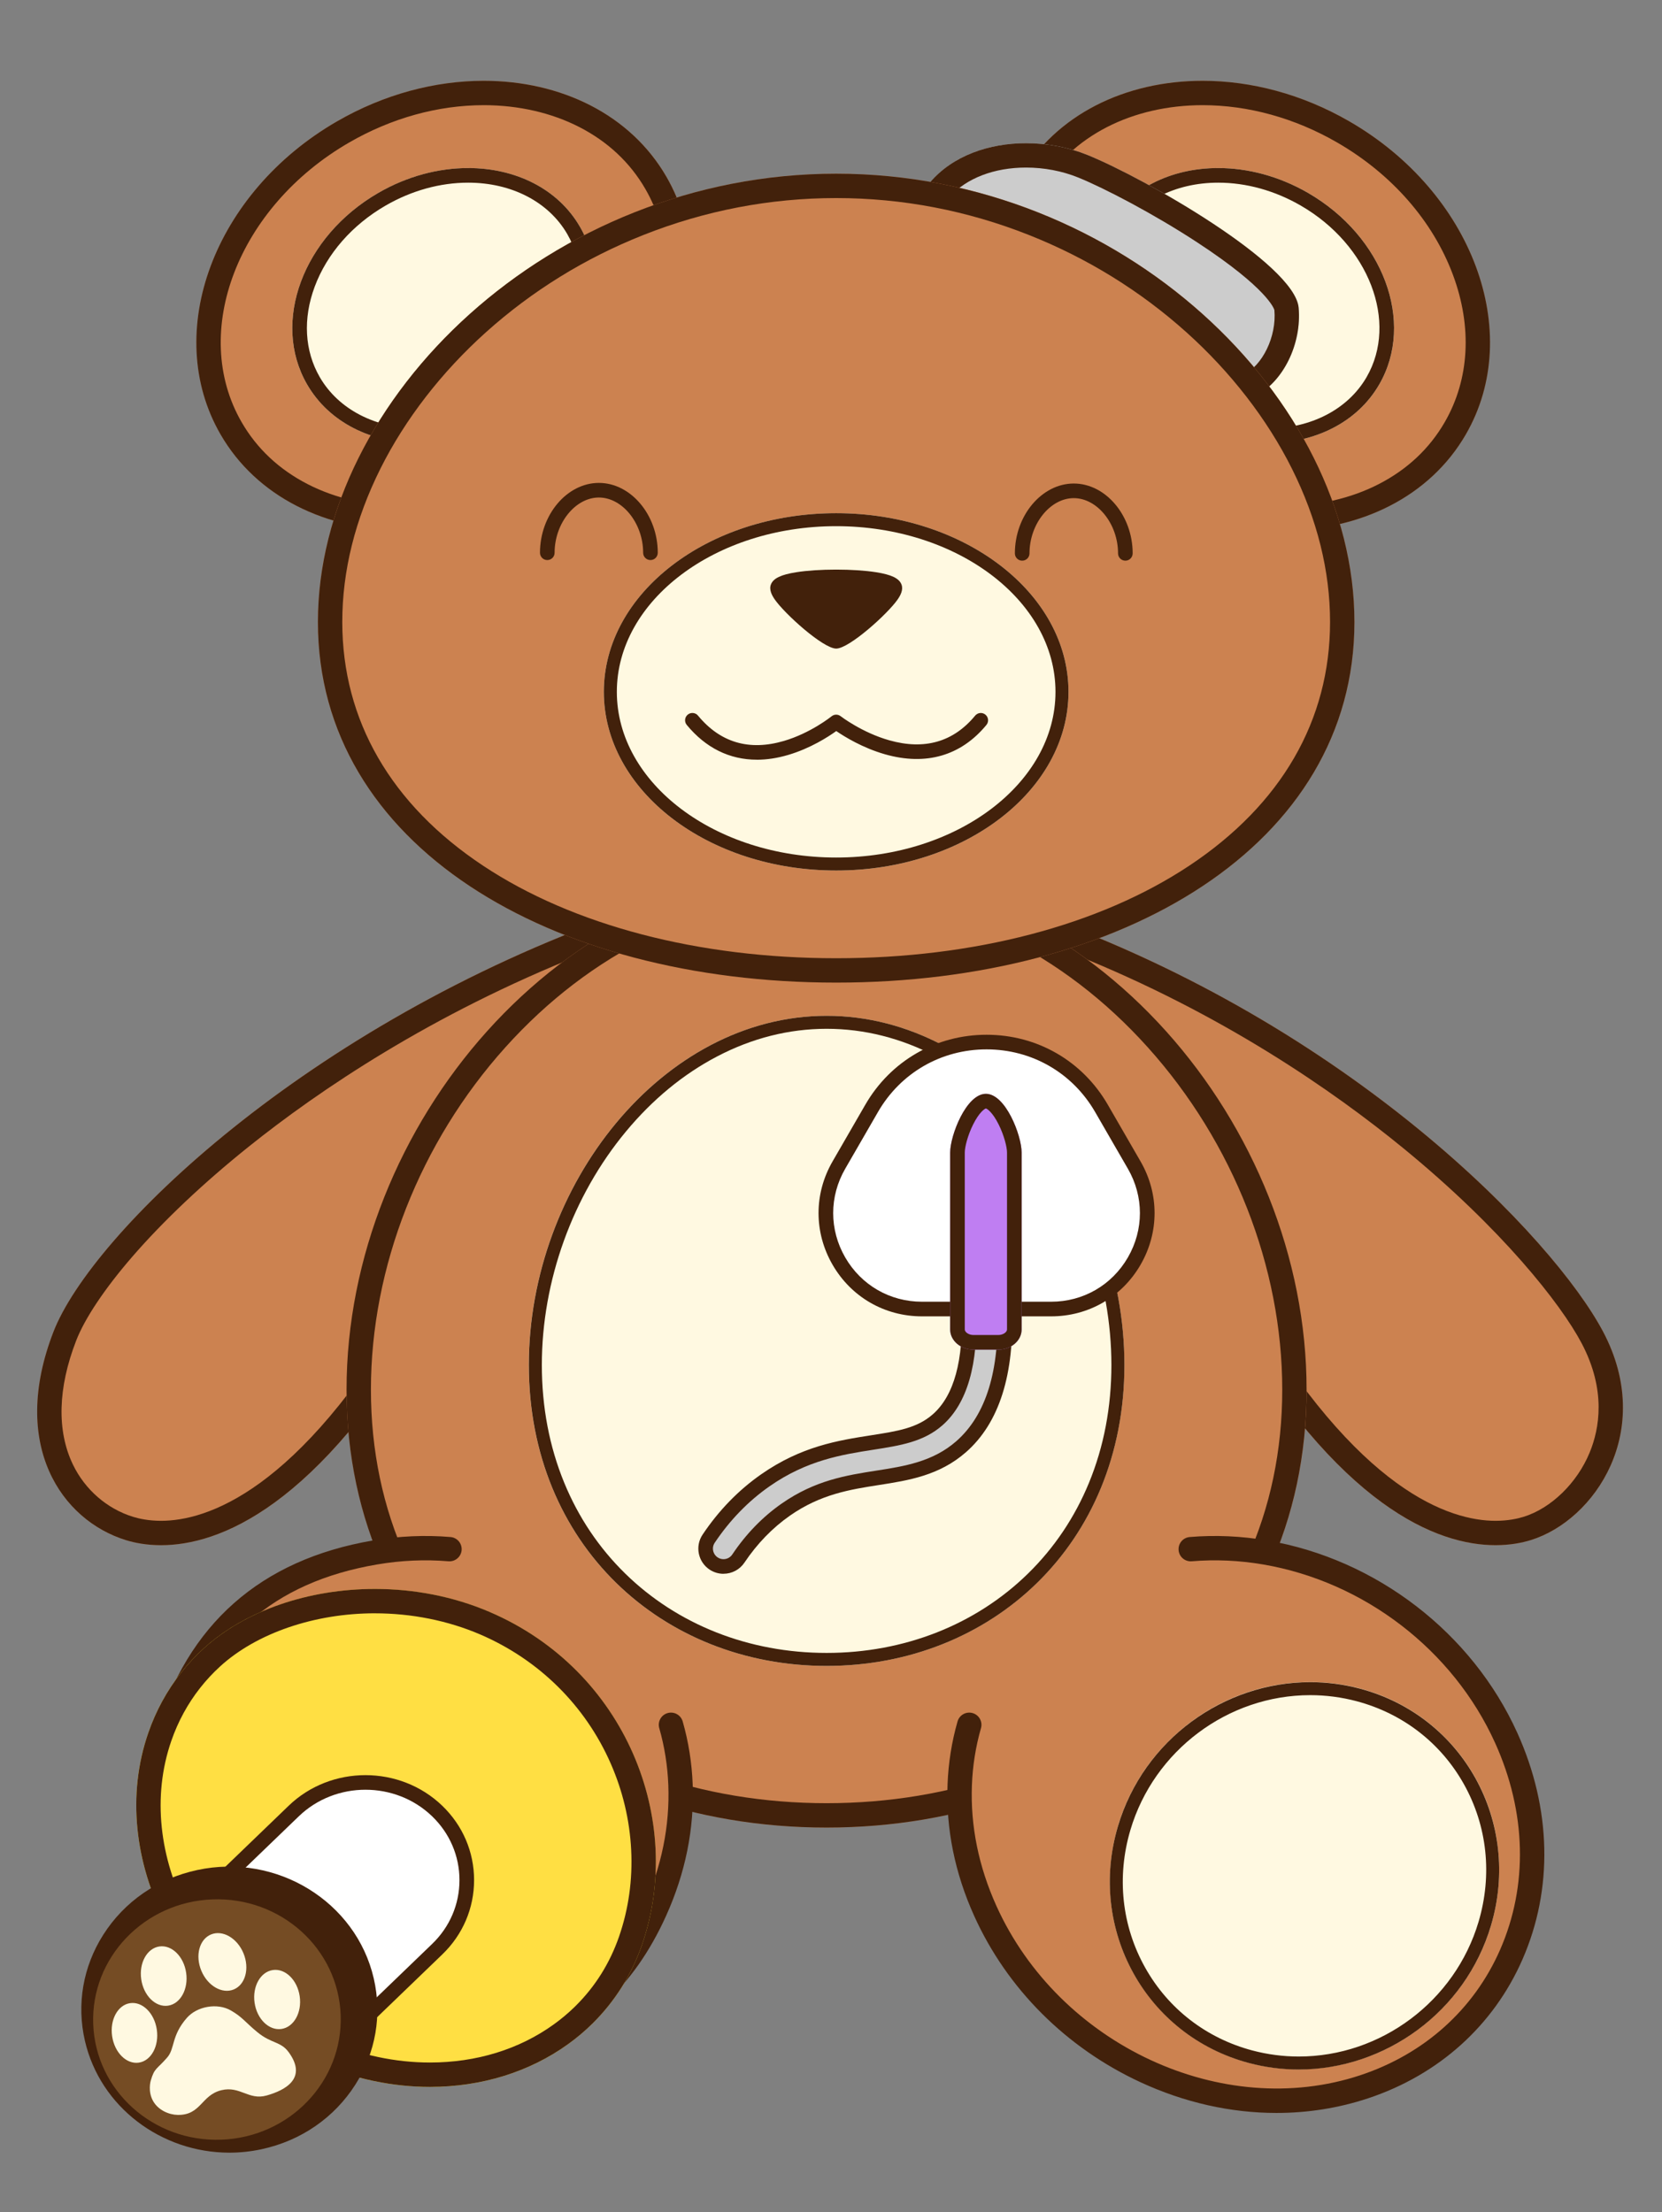 <?xml version="1.0" encoding="UTF-8"?>
<svg id="Laag_7" data-name="Laag 7" xmlns="http://www.w3.org/2000/svg" viewBox="0 0 1023 1362">
  <rect x="0" y="0" width="1023" height="1362" fill="#808080" stroke="none"/>
  <defs>
    <style>
      .cls-1 {
        fill: #bf7ef2;
      }

      .cls-1, .cls-2, .cls-3, .cls-4, .cls-5, .cls-6, .cls-7, .cls-8 {
        stroke-width: 0px;
      }

      .cls-2 {
        fill: #754c24;
      }

      .cls-3 {
        fill: #fff9e1;
      }

      .cls-4 {
        fill: #ccc;
      }

      .cls-5 {
        fill: #ffdf43;
      }

      .cls-6 {
        fill: #fff;
      }

      .cls-7 {
        fill: #cc8250;
      }

      .cls-8 {
        fill: #42210b;
      }
    </style>
  </defs>
  <g>
    <ellipse class="cls-7" cx="765" cy="188.15" rx="131" ry="158.5" transform="translate(219.56 756.58) rotate(-60)"/>
    <path class="cls-8" d="m740.22,64.75c28.16,0,56.79,7.93,82.78,22.94,33.65,19.43,58.98,48.38,71.32,81.51,11.97,32.13,10.17,64.34-5.05,90.7-9.41,16.31-23.1,29.15-40.68,38.18-17.16,8.81-37.5,13.47-58.81,13.47-28.16,0-56.79-7.93-82.78-22.94-68.53-39.56-98.26-116.82-66.27-172.21,9.41-16.31,23.1-29.15,40.69-38.18,17.16-8.81,37.5-13.47,58.81-13.47m0-15c-47.36,0-90.24,20.62-112.48,59.15-36.17,62.66-4.04,148.93,71.77,192.7,29.2,16.86,60.62,24.95,90.28,24.95,47.36,0,90.24-20.62,112.48-59.15,36.17-62.66,4.04-148.93-71.76-192.7-29.2-16.86-60.62-24.95-90.28-24.95h0Z"/>
  </g>
  <g>
    <ellipse class="cls-3" cx="765" cy="188.15" rx="80.16" ry="96.99" transform="translate(219.56 756.58) rotate(-60)"/>
    <path class="cls-8" d="m749.83,112.46c17.26,0,34.81,4.86,50.74,14.06,42.02,24.26,60.24,71.64,40.62,105.62-11.46,19.85-34.27,31.69-61.03,31.69-17.26,0-34.81-4.86-50.74-14.06-20.63-11.91-36.15-29.65-43.72-49.97-7.34-19.71-6.24-39.47,3.1-55.65,11.46-19.85,34.27-31.69,61.03-31.69m0-9c-28.98,0-55.22,12.62-68.83,36.19-22.14,38.34-2.47,91.13,43.91,117.91,17.87,10.31,37.09,15.27,55.24,15.27,28.98,0,55.22-12.62,68.83-36.19,22.14-38.34,2.47-91.13-43.91-117.91-17.87-10.31-37.09-15.27-55.24-15.27h0Z"/>
  </g>
  <g>
    <path class="cls-7" d="m636.95,562.35c194.57,68.78,319.66,200.37,349.85,257.62,32.08,60.83-5.08,115.9-44.5,128.17-27.46,8.54-100.36,10.25-187.47-139.28-98.32-168.78-117.88-246.51-117.88-246.51Z"/>
    <path class="cls-8" d="m661.21,587.52c91.04,36.46,159.76,84.3,202.8,119.57,60.19,49.32,96.62,95.41,109.52,119.88,15.18,28.79,11.05,52.52,4.92,67.35-7.74,18.73-23.68,34.23-40.61,39.5-3.63,1.13-9.57,2.47-17.28,2.47-27.69,0-84.35-17.54-152.77-134.98-49.97-85.78-78.93-147.19-94.43-183.59-5.05-11.87-9.04-21.93-12.15-30.2m-24.26-25.17s19.56,77.73,117.88,246.51c69.65,119.56,130.21,142.43,165.73,142.43,8.9,0,16.24-1.44,21.74-3.15,39.43-12.27,76.58-67.34,44.5-128.17-30.19-57.25-155.28-188.84-349.85-257.62h0Z"/>
  </g>
  <g>
    <path class="cls-7" d="m382.75,562.35c-194.57,68.78-326.49,197.26-349.85,257.62-27.03,69.83,5.08,115.9,44.5,128.17,27.46,8.54,100.36,10.25,187.47-139.28,98.32-168.78,117.88-246.51,117.88-246.51Z"/>
    <path class="cls-8" d="m358.51,587.45c-3.11,8.28-7.11,18.36-12.18,30.27-15.49,36.41-44.45,97.81-94.43,183.59-68.42,117.44-125.08,134.98-152.77,134.98-7.72,0-13.66-1.35-17.29-2.47-16.02-4.98-29.47-16.68-36.92-32.09-10.02-20.75-9.35-47.15,1.95-76.34,5.31-13.71,17.56-32.05,34.51-51.64,19.07-22.04,43.83-45.46,71.6-67.72,43.03-34.48,112.24-81.58,205.51-118.57m24.24-25.1c-194.57,68.78-326.49,197.26-349.85,257.62-27.03,69.83,5.08,115.9,44.5,128.17,5.5,1.71,12.84,3.15,21.74,3.15,35.52,0,96.08-22.87,165.73-142.43,98.32-168.78,117.88-246.51,117.88-246.51h0Z"/>
  </g>
  <g>
    <path class="cls-7" d="m804.25,855.51c0,162.65-132.28,269.63-295.46,269.63s-295.46-106.98-295.46-269.63,132.28-319.38,295.46-319.38,295.46,156.73,295.46,319.38Z"/>
    <path class="cls-8" d="m508.79,551.13c37.23,0,73.71,8.58,108.43,25.51,33.12,16.15,63.18,39.1,89.33,68.21,52.55,58.5,82.7,135.28,82.7,210.66,0,37.43-7.36,72.6-21.88,104.54-13.85,30.48-33.89,57.4-59.58,80.01-51.33,45.19-122,70.08-199.01,70.08s-147.68-24.89-199.01-70.08c-25.68-22.61-45.73-49.53-59.58-80.01-14.52-31.94-21.88-67.12-21.88-104.54,0-75.38,30.14-152.16,82.7-210.66,26.15-29.11,56.21-52.06,89.33-68.21,34.72-16.93,71.2-25.51,108.43-25.51m0-15c-163.18,0-295.46,156.73-295.46,319.38s132.28,269.63,295.46,269.63,295.46-106.98,295.46-269.63-132.28-319.38-295.46-319.38h0Z"/>
  </g>
  <g>
    <path class="cls-7" d="m276.68,953.74c-15.29-1.29-30.7-.55-45.86,2.04-62.44,10.67-107.97,45.12-127.97,113.12-22.31,75.86,2.45,146.59,91,176,88.55,29.41,169.01,20.75,209.29-68.44,11.7-25.9,16.7-52.39,15.74-77.66-.48-12.7-2.47-25.08-5.87-36.93"/>
    <path class="cls-8" d="m276.96,1267.54c-25.77,0-54.36-5.18-85.49-15.52-43.81-14.55-75.45-40.32-91.5-74.51-14.84-31.62-16.34-69.91-4.33-110.72,19.63-66.74,64.68-106.57,133.9-118.4,15.98-2.73,32.05-3.44,47.76-2.12,4.13.35,7.19,3.98,6.84,8.1-.35,4.13-4,7.17-8.1,6.84-14.45-1.22-29.24-.56-43.97,1.96-63.99,10.93-103.91,46.21-122.04,107.85-23.52,79.98,7.88,140.76,86.17,166.77,98.66,32.77,165.98,11.1,200.09-64.41,10.96-24.26,16.03-49.26,15.08-74.29-.46-12-2.33-23.82-5.58-35.15-1.14-3.98,1.16-8.14,5.14-9.28,3.98-1.14,8.14,1.16,9.28,5.14,3.58,12.49,5.65,25.52,6.15,38.72,1.04,27.37-4.48,54.63-16.4,81.03-19.94,44.14-50.71,72.01-91.46,82.86-12.87,3.43-26.75,5.14-41.55,5.14Z"/>
  </g>
  <g>
    <path class="cls-4" d="m713.34,272.41l58.19-27.93c18.52-8.89,29.81-33.07,27.81-55.07-2.44-26.82-94.2-79.45-130-94-32-13-74.8-9.18-97,17l-16.83,31.67,157.83,128.33Z"/>
    <path class="cls-8" d="m631.56,103.16c11.14,0,22.25,2.12,32.14,6.14,16.12,6.55,46.52,22.41,73.42,40.05,43.15,28.3,47.09,40.76,47.29,41.52,1.44,16.29-7.24,34.26-19.37,40.08l-49.62,23.82-140.88-114.55,10.23-19.24c10.32-11.34,27.27-17.82,46.79-17.82m0-15c-22.69,0-45.11,7.61-59.22,24.24l-16.83,31.67,157.83,128.33,58.19-27.93c18.52-8.89,29.81-33.07,27.81-55.07-2.44-26.82-94.2-79.45-130-94-11.67-4.74-24.77-7.24-37.78-7.24h0Z"/>
  </g>
  <g>
    <ellipse class="cls-7" cx="273" cy="188.15" rx="158.5" ry="131" transform="translate(-57.5 161.71) rotate(-30)"/>
    <path class="cls-8" d="m297.78,64.75c21.31,0,41.64,4.66,58.81,13.47,17.58,9.03,31.27,21.87,40.68,38.18,15.22,26.36,17.01,58.57,5.04,90.7-12.34,33.14-37.67,62.08-71.32,81.51-26,15.01-54.62,22.94-82.78,22.94-21.31,0-41.64-4.66-58.81-13.47-17.58-9.03-31.27-21.87-40.68-38.18-31.98-55.39-2.25-132.65,66.27-172.21,25.99-15.01,54.62-22.94,82.78-22.94h0m0-15c-29.66,0-61.08,8.09-90.28,24.95-75.81,43.77-107.94,130.04-71.77,192.7,22.24,38.53,65.13,59.15,112.48,59.15,29.66,0,61.08-8.09,90.28-24.95,75.81-43.77,107.94-130.04,71.76-192.7-22.24-38.53-65.13-59.15-112.48-59.15h0Z"/>
  </g>
  <g>
    <ellipse class="cls-3" cx="273" cy="188.15" rx="96.99" ry="80.16" transform="translate(-57.5 161.71) rotate(-30)"/>
    <path class="cls-8" d="m288.16,112.46c26.76,0,49.57,11.85,61.03,31.69,19.62,33.98,1.4,81.36-40.62,105.62-15.93,9.2-33.48,14.06-50.74,14.06-26.76,0-49.58-11.85-61.03-31.69-9.34-16.18-10.44-35.94-3.1-55.65,7.57-20.31,23.09-38.06,43.72-49.97,15.93-9.2,33.48-14.06,50.74-14.06h0m0-9c-18.15,0-37.38,4.95-55.24,15.27-46.39,26.78-66.05,79.57-43.91,117.91,13.61,23.57,39.85,36.19,68.83,36.19,18.15,0,37.38-4.95,55.24-15.27,46.39-26.78,66.05-79.57,43.91-117.91-13.61-23.57-39.85-36.19-68.83-36.19h0Z"/>
  </g>
  <g>
    <path class="cls-7" d="m833.68,382.94c0,137.52-142.82,222-319,222s-319-84.48-319-222S338.51,106.94,514.68,106.94s319,138.48,319,276Z"/>
    <path class="cls-8" d="m514.68,121.94c40.68,0,80.6,7.65,118.64,22.73,35.91,14.24,68.51,34.38,96.91,59.86,27.3,24.5,49.77,53.54,64.96,83.97,15.59,31.21,23.49,62.98,23.49,94.44,0,60.52-29.99,112.42-86.73,150.07-55.32,36.71-132.48,56.93-217.27,56.93s-161.95-20.22-217.27-56.93c-56.74-37.65-86.73-89.55-86.73-150.07,0-31.46,7.9-63.23,23.49-94.44,15.2-30.43,37.66-59.46,64.96-83.97,28.4-25.49,61-45.63,96.91-59.86,38.04-15.08,77.96-22.73,118.64-22.73m0-15c-176.18,0-319,138.48-319,276s142.82,222,319,222,319-84.48,319-222S690.86,106.94,514.68,106.94h0Z"/>
  </g>
  <g>
    <ellipse class="cls-3" cx="514.68" cy="425.94" rx="143" ry="110"/>
    <path class="cls-8" d="m514.68,323.94c74.44,0,135,45.76,135,102s-60.56,102-135,102-135-45.76-135-102,60.56-102,135-102m0-8c-78.98,0-143,49.25-143,110s64.02,110,143,110,143-49.25,143-110-64.02-110-143-110h0Z"/>
  </g>
  <g>
    <path class="cls-8" d="m514.69,394.8c-6.13,0-38.22-27.65-35.98-33.36,3.28-8.37,68.67-8.37,71.95,0,2.24,5.71-29.84,33.36-35.98,33.36Z"/>
    <path class="cls-8" d="m514.69,399.3c-8.02,0-31.89-21.56-37.9-30.37-1.59-2.34-3.56-5.82-2.26-9.13,1.48-3.77,6.16-6.02,15.66-7.51,6.65-1.05,15.36-1.62,24.51-1.62s17.86.58,24.51,1.62c9.5,1.5,14.18,3.74,15.66,7.51,1.3,3.31-.67,6.79-2.26,9.13-6.01,8.81-29.89,30.37-37.9,30.37Zm-31.05-36.21c3.96,7,25.63,25.44,31.05,27.15,5.42-1.71,27.09-20.15,31.05-27.15-3.69-1.57-14.56-3.43-31.05-3.43s-27.36,1.86-31.05,3.43Zm63.24.64h0s0,0,0,0Zm-64.38,0h0s0,0,0,0Z"/>
  </g>
  <g>
    <path class="cls-3" d="m692.08,840.36c0,110.53-82.06,185.27-183.3,185.27s-183.3-74.74-183.3-185.27,82.06-214.98,183.3-214.98,183.3,104.45,183.3,214.98Z"/>
    <path class="cls-8" d="m508.79,633.38c23.24,0,45.99,5.76,67.63,17.13,20.72,10.88,39.5,26.37,55.83,46.02,32.94,39.66,51.84,92.08,51.84,143.83,0,25.86-4.64,50.27-13.8,72.53-8.74,21.24-21.35,40.02-37.48,55.83-32.18,31.53-76.22,48.9-124.01,48.9s-91.83-17.37-124.01-48.9c-16.14-15.81-28.75-34.6-37.48-55.83-9.16-22.27-13.8-46.67-13.8-72.53,0-51.74,18.89-104.17,51.84-143.83,16.33-19.66,35.11-35.14,55.83-46.02,21.64-11.37,44.39-17.13,67.63-17.13m0-8c-101.23,0-183.3,104.45-183.3,214.98s82.06,185.27,183.3,185.27,183.29-74.74,183.29-185.27-82.06-214.98-183.29-214.98h0Z"/>
  </g>
  <path class="cls-8" d="m465.85,467.71c-16.76,0-31.44-7.22-43.14-21.41-1.58-1.92-1.31-4.75.61-6.33,1.92-1.58,4.75-1.31,6.33.61,13.7,16.6,31.48,21.85,52.84,15.59,16.58-4.86,29.23-15.07,29.35-15.17,1.63-1.33,3.96-1.35,5.61-.06.13.1,13.12,10.09,29.96,14.84,21.68,6.12,39.45,1.01,52.81-15.19,1.58-1.92,4.42-2.19,6.33-.61,1.92,1.58,2.19,4.42.61,6.33-15.67,19.02-37.26,25.26-62.46,18.06-13.79-3.94-24.95-10.86-29.96-14.29-4.91,3.53-15.84,10.61-29.47,14.66-6.73,2-13.23,2.99-19.44,2.99Z"/>
  <g>
    <path class="cls-7" d="m732.94,953.74c15.29-1.29,30.7-.55,45.86,2.04,62.44,10.67,120.59,52.77,148.33,114.18,40.29,89.19,1.17,185.33-87.38,214.74-88.55,29.41-192.99-19.05-233.27-108.24-11.7-25.9-16.7-52.39-15.74-77.66.48-12.7,2.47-25.08,5.87-36.93"/>
    <path class="cls-8" d="m785.71,1300.84c-28.08,0-56.67-6.37-83.85-18.98-45.69-21.2-81.99-57.54-102.22-102.31-11.92-26.4-17.44-53.66-16.4-81.03.5-13.2,2.57-26.23,6.15-38.72,1.14-3.98,5.29-6.28,9.28-5.14,3.98,1.14,6.28,5.29,5.14,9.28-3.25,11.33-5.13,23.16-5.58,35.15-.95,25.03,4.12,50.02,15.08,74.29,38.69,85.65,139.21,132.39,224.07,104.21,39.34-13.07,69.87-40.49,85.96-77.22,17.29-39.46,16.2-84.68-3.06-127.32-25.81-57.14-80.51-99.24-142.76-109.88-14.73-2.52-29.52-3.17-43.97-1.96-4.13.34-7.76-2.72-8.1-6.84-.35-4.13,2.72-7.76,6.84-8.1,15.71-1.32,31.78-.61,47.76,2.12,67.09,11.46,126.07,56.87,153.9,118.48,21.03,46.56,22.14,96.11,3.13,139.51-17.82,40.67-51.55,71.01-94.98,85.44-18.15,6.03-37.16,9.02-56.41,9.02Z"/>
  </g>
  <g>
    <path class="cls-5" d="m395.2,1197.2c-6.57,18.96-17.03,35.23-30.35,48.42,0,.02-.02.04-.04.05-4.75,4.71-9.86,9.02-15.29,12.91-40.51,29.14-98.53,35.43-154.12,11.6-83.94-36-130.56-127.01-104.14-203.3,2.37-6.86,5.26-13.38,8.61-19.52,6.77-12.42,15.43-23.32,25.56-32.56,40.5-36.91,114.8-48.59,175.9-22.39,83.93,36,120.27,128.51,93.86,204.8Z"/>
    <path class="cls-8" d="m230.78,978.24v15c22.54,0,44.9,4.48,64.65,12.95,36.25,15.55,64.83,43.79,80.48,79.52,7.44,16.98,11.67,34.85,12.59,53.12.93,18.47-1.58,36.45-7.47,53.46-5.67,16.36-14.66,30.71-26.73,42.67l-.87.86c-3.92,3.8-8.17,7.35-12.66,10.57-21.28,15.31-47.58,23.4-76.07,23.4-21.29,0-42.62-4.51-63.38-13.42-76.72-32.9-119.73-115.72-95.87-184.61,2.07-5.99,4.63-11.79,7.61-17.24,5.86-10.74,13.43-20.38,22.49-28.65,22.43-20.44,58.03-32.64,95.23-32.64v-15m0,0c-40.7,0-79.76,13.25-105.34,36.56-10.12,9.23-18.79,20.14-25.56,32.56-3.35,6.14-6.24,12.66-8.61,19.52-26.42,76.29,20.2,167.3,104.14,203.3,23.16,9.93,46.74,14.63,69.3,14.63,31.6,0,61.19-9.22,84.83-26.23,5.43-3.89,10.54-8.2,15.29-12.91.02,0,.04-.03.04-.05,13.31-13.19,23.78-29.45,30.35-48.42,26.41-76.29-9.93-168.8-93.86-204.8-22.51-9.65-46.82-14.16-70.56-14.16h0Z"/>
  </g>
  <g>
    <path class="cls-6" d="m137.06,1242.2h0c24.28,23.4,64.01,23.4,88.29,0l43.75-42.16c24.28-23.4,24.28-61.69,0-85.09h0c-24.28-23.4-64.01-23.4-88.29,0l-43.75,42.16c-24.28,23.4-24.28,61.69,0,85.09Z"/>
    <path class="cls-8" d="m181.2,1264.28c-17.12,0-34.24-6.28-47.27-18.84h0c-12.63-12.17-19.59-28.43-19.59-45.79s6.96-33.61,19.59-45.78l43.75-42.16c26.06-25.12,68.47-25.12,94.54,0,12.63,12.17,19.59,28.43,19.59,45.78s-6.96,33.61-19.59,45.78l-43.75,42.16c-13.03,12.56-30.15,18.84-47.27,18.84Zm-41.02-25.32c22.62,21.8,59.43,21.8,82.05,0l43.75-42.16c10.86-10.46,16.83-24.42,16.83-39.3s-5.98-28.84-16.83-39.3c-22.62-21.8-59.43-21.8-82.05,0l-43.75,42.16c-10.86,10.46-16.83,24.42-16.83,39.3s5.98,28.84,16.83,39.3h0Z"/>
  </g>
  <g>
    <ellipse class="cls-8" cx="141.17" cy="1237.24" rx="83.58" ry="80.55"/>
    <path class="cls-8" d="m141.17,1325.29c-41.71,0-79.43-27.93-88.9-68.85-5.2-22.48-1.19-45.67,11.28-65.29,13.03-20.5,33.58-34.66,57.87-39.87,48.97-10.51,97.7,19.43,108.64,66.75,5.2,22.48,1.19,45.67-11.28,65.29-13.03,20.5-33.58,34.66-57.87,39.87-6.61,1.42-13.23,2.1-19.74,2.1Zm.03-161.12c-5.49,0-11.05.57-16.63,1.77-20.33,4.36-37.5,16.17-48.35,33.25-10.3,16.2-13.61,35.33-9.32,53.86,7.87,34.03,39.38,57.23,74.25,57.24,5.49,0,11.05-.57,16.63-1.77,20.33-4.36,37.5-16.17,48.35-33.25,10.3-16.2,13.61-35.33,9.32-53.86-7.87-34.03-39.38-57.24-74.25-57.24Z"/>
  </g>
  <path class="cls-8" d="m400.37,344.8c-2.49,0-4.5-2.01-4.5-4.5,0-18.11-12.73-34-27.25-34s-27.25,15.89-27.25,34c0,2.49-2.01,4.5-4.5,4.5s-4.5-2.01-4.5-4.5c0-23.31,16.6-43,36.25-43s36.25,19.69,36.25,43c0,2.49-2.01,4.5-4.5,4.5Z"/>
  <path class="cls-8" d="m692.68,345.18c-2.49,0-4.5-2.01-4.5-4.5,0-18.11-12.73-34-27.25-34s-27.25,15.89-27.25,34c0,2.49-2.01,4.5-4.5,4.5s-4.5-2.01-4.5-4.5c0-23.31,16.6-43,36.25-43s36.25,19.69,36.25,43c0,2.49-2.01,4.5-4.5,4.5Z"/>
  <g>
    <ellipse class="cls-3" cx="802.94" cy="1154.86" rx="121.31" ry="117.66" transform="translate(-557.12 796.18) rotate(-40.42)"/>
    <path class="cls-8" d="m806.48,1043.62c9.65,0,19.28,1.26,28.63,3.75,28.31,7.54,51.71,25.64,65.9,50.96,14.44,25.77,17.66,55.91,9.07,84.85-14.5,48.82-60.01,82.92-110.67,82.92-9.65,0-19.28-1.26-28.63-3.75-28.31-7.54-51.71-25.64-65.9-50.96-14.44-25.77-17.66-55.91-9.07-84.85,14.5-48.82,60.01-82.92,110.67-82.92h0m0-8c-52.97,0-102.48,35.26-118.34,88.64-18.9,63.63,17.17,128.92,80.57,145.82,10.22,2.72,20.51,4.02,30.69,4.02,52.97,0,102.48-35.26,118.34-88.64,18.9-63.63-17.17-128.92-80.57-145.82-10.22-2.72-20.51-4.02-30.69-4.02h0Z"/>
  </g>
  <g>
    <path class="cls-6" d="m536.49,682.4c31.45-54.47,110.06-54.47,141.51,0l.28.48,19.87,34.42c22.74,39.38-5.68,88.61-51.16,88.61h-79.49c-45.47,0-73.89-49.23-51.16-88.61l19.87-34.42.28-.48Z"/>
    <path class="cls-8" d="m646.99,810.41h-79.49c-22.98,0-43.56-11.88-55.05-31.79-11.49-19.9-11.49-43.67,0-63.57l20.15-34.9c15.58-26.99,43.49-43.1,74.65-43.1s59.07,16.11,74.65,43.1l20.15,34.9c11.49,19.9,11.49,43.67,0,63.57-11.49,19.9-32.07,31.79-55.05,31.79Zm-106.6-125.76l-20.15,34.9c-9.86,17.09-9.86,37.49,0,54.57,9.86,17.09,27.53,27.29,47.26,27.29h79.49c19.73,0,37.4-10.2,47.26-27.29,9.86-17.08,9.86-37.49,0-54.57l-20.15-34.9c-13.95-24.17-38.95-38.6-66.86-38.6s-52.9,14.43-66.86,38.6Z"/>
  </g>
  <g>
    <path class="cls-4" d="m445.33,964.41c-2.1,0-4.23-.6-6.11-1.86-5.05-3.38-6.4-10.21-3.03-15.26,9.63-14.39,21.35-26.47,34.84-35.9,24.01-16.78,46.24-20.25,65.86-23.32,16.51-2.58,29.54-4.61,40.19-13.94,14.17-12.42,20.65-35.39,19.26-68.26-.26-6.07,4.46-11.2,10.52-11.46,6.08-.26,11.2,4.46,11.46,10.52,1.69,39.86-7.31,68.71-26.74,85.74-15.44,13.53-33.67,16.38-51.29,19.13-18.1,2.83-36.82,5.75-56.66,19.61-11.24,7.86-21.05,17.99-29.16,30.1-2.12,3.17-5.6,4.88-9.15,4.88Z"/>
    <path class="cls-8" d="m445.33,968.91c-3.07,0-6.05-.91-8.61-2.62-7.1-4.75-9.02-14.4-4.26-21.5,9.94-14.86,22.05-27.34,36-37.09,24.86-17.38,47.65-20.93,67.75-24.07,16.4-2.56,28.25-4.41,37.92-12.88,13.1-11.48,19.06-33.24,17.73-64.69-.36-8.54,6.29-15.78,14.83-16.14,8.55-.34,15.78,6.29,16.14,14.83,1.75,41.29-7.76,71.34-28.27,89.31-16.43,14.39-35.31,17.34-53.56,20.19-17.6,2.75-35.79,5.59-54.77,18.85-10.78,7.54-20.2,17.27-28,28.91-2.88,4.31-7.7,6.88-12.89,6.88Zm162.01-170c-.09,0-.18,0-.28,0-3.58.15-6.37,3.19-6.22,6.77,1.45,34.3-5.54,58.47-20.79,71.84-11.63,10.19-25.92,12.42-42.46,15-19.14,2.99-40.83,6.38-63.98,22.56-13.03,9.11-24.36,20.79-33.68,34.71-.97,1.44-1.31,3.18-.97,4.88s1.32,3.17,2.76,4.14c1.07.72,2.32,1.1,3.6,1.1,2.18,0,4.2-1.08,5.41-2.89,8.42-12.58,18.62-23.11,30.32-31.29,20.69-14.46,39.93-17.46,58.54-20.37,16.99-2.65,34.56-5.4,49.02-18.07,18.36-16.09,26.84-43.73,25.21-82.16-.15-3.49-3.03-6.22-6.49-6.22Z"/>
  </g>
  <g>
    <path class="cls-1" d="m599.26,830.91h15.16c7.96,0,14.42-5.56,14.42-12.41v-108.94c0-10.46-9.85-36.15-22-36.15h0c-12.15,0-22,25.69-22,36.15v108.94c0,6.85,6.46,12.41,14.42,12.41Z"/>
    <path class="cls-8" d="m606.84,682.41c.71.15,4.08,2.26,7.89,9.94,3.32,6.68,5.11,13.85,5.11,17.2v108.94c0,1.61-2.32,3.41-5.42,3.41h-15.16c-3.1,0-5.42-1.8-5.42-3.41v-108.94c0-3.35,1.79-10.52,5.11-17.2,3.81-7.68,7.18-9.79,7.89-9.94m0-9c-12.15,0-22,25.69-22,36.15v108.94c0,6.85,6.46,12.41,14.42,12.41h15.16c7.96,0,14.42-5.56,14.42-12.41v-108.94c0-10.46-9.85-36.15-22-36.15h0Z"/>
  </g>
  <ellipse class="cls-2" cx="133.52" cy="1243.33" rx="76.21" ry="74.02" transform="translate(-45.89 5.79) rotate(-2.12)"/>
  <g>
    <path class="cls-3" d="m92.79,1280.95c2.27-7.91,3.62-6.76,10.12-14.24,4.89-5.62,2.42-13.34,12.09-24.38,6.34-7.24,18.82-9.35,27.07-4.61,7.22,4.15,8.84,7.22,16.36,13.4,8.75,7.19,14.34,5.55,19.28,12.34,11.59,15.9-1.84,23.35-13.65,26.65-11.04,3.09-16.28-6.08-27.8-3.27-12.5,3.05-12.49,15.49-26.94,15.2-5.29-.11-11.99-2.86-15.19-8.72-3.15-5.77-1.49-11.89-1.35-12.38Z"/>
    <ellipse class="cls-3" cx="136.84" cy="1207.9" rx="14.04" ry="18.32" transform="translate(-452.34 144.6) rotate(-22.53)"/>
    <ellipse class="cls-3" cx="170.64" cy="1230.98" rx="14.03" ry="18.33" transform="translate(-175.34 37.36) rotate(-8.27)"/>
    <ellipse class="cls-3" cx="100.81" cy="1216.56" rx="13.97" ry="18.42" transform="translate(-173.99 27.16) rotate(-8.27)"/>
    <ellipse class="cls-3" cx="82.82" cy="1251.54" rx="13.9" ry="18.51" transform="translate(-179.21 24.94) rotate(-8.27)"/>
  </g>
</svg>